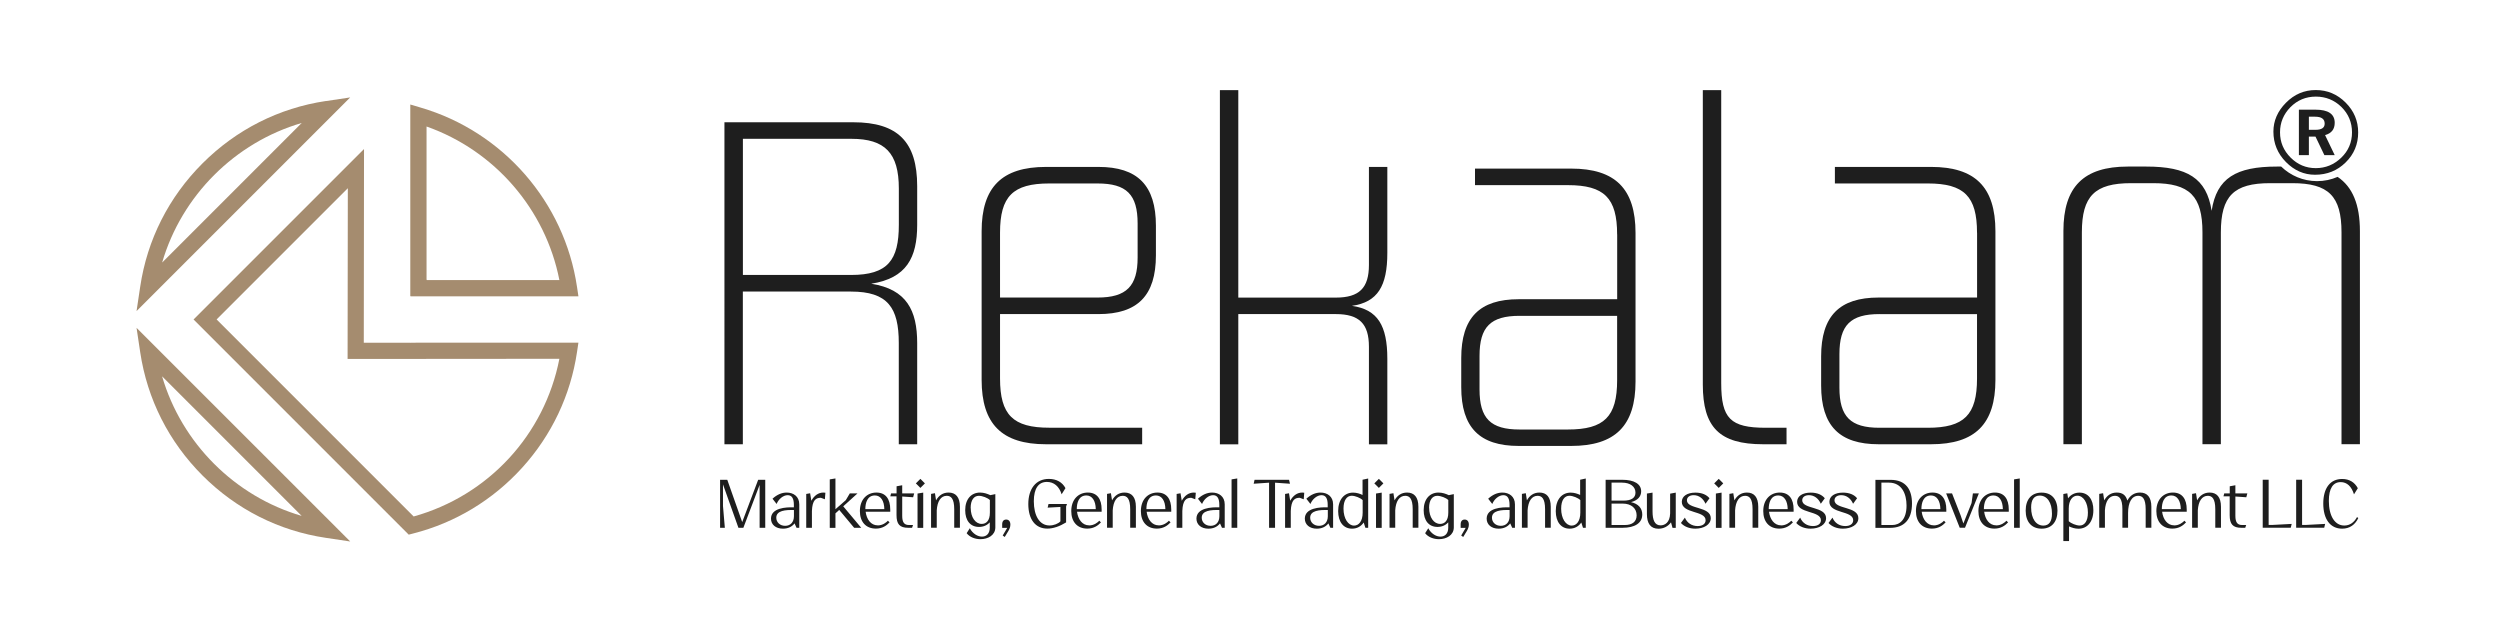 <svg id="Layer_1" xmlns="http://www.w3.org/2000/svg" version="1.1" viewBox="0 0 430.61 108.16">
  
  <defs>
    <style>
      .st0 {
        fill: #1e1e1e;
      }

      .st1 {
        fill: #a58c6f;
      }
    </style>
  </defs>
  <path class="st0" d="M157.98,38.73c0,5.63-1.82,9.19-7.92,10.14,6.1.95,7.92,4.6,7.92,10.22v17.43h-3.17v-17.43c0-6.1-1.9-8.87-8.24-8.87h-18.62v26.3h-3.17V21.06h22.19c7.69,0,11.01,3.4,11.01,11.01v6.65ZM154.82,38.73v-6.26c0-6.1-2.38-8.56-8.16-8.56h-18.7v23.45h18.62c6.34,0,8.24-2.54,8.24-8.64"></path>
  <path class="st0" d="M189.2,54.1h-16.95v11.09c0,6.26,2.22,8.48,8.48,8.48h16v2.85h-16.56c-7.61,0-11.09-3.49-11.09-11.09v-25.59c0-7.61,3.49-11.09,11.09-11.09h9.03c6.74,0,9.9,3.17,9.9,10.14v5.07c0,6.98-3.17,10.14-9.9,10.14M180.73,31.6c-6.26,0-8.48,2.22-8.48,8.48v11.17h16.8c4.99,0,6.9-1.98,6.9-6.89v-5.86c0-4.99-1.9-6.9-6.9-6.9h-8.32Z"></path>
  <path class="st0" d="M235.79,28.75h3.17v14.82c0,5.7-1.66,8.48-6.1,9.11,4.44.63,6.1,3.4,6.1,9.11v14.74h-3.17v-16.8c0-3.96-1.66-5.63-5.7-5.63h-16.8v22.43h-3.17V15.52h3.17v35.74h16.8c4.04,0,5.7-1.66,5.7-5.63v-16.88Z"></path>
  <path class="st0" d="M307.72,73.67v2.85h-4.04c-7.53,0-10.38-2.93-10.38-10.3V15.52h3.17v50.47c0,6.1,1.58,7.69,7.69,7.69h3.56Z"></path>
  <path class="st0" d="M340.53,40.08c0-6.26-2.22-8.48-8.48-8.48h-16v-2.85h16.56c7.61,0,11.09,3.49,11.09,11.09v25.59c0,7.6-3.49,11.09-11.09,11.09h-9.03c-6.74,0-9.9-3.17-9.9-10.14v-4.99c0-6.97,3.17-10.14,9.9-10.14h16.96v-11.17ZM323.73,54.1c-4.99,0-6.9,1.9-6.9,6.9v5.78c0,4.99,1.9,6.9,6.9,6.9h8.32c6.26,0,8.48-2.22,8.48-8.48v-11.09h-16.8Z"></path>
  <path class="st0" d="M278.54,40.37c0-6.26-2.22-8.48-8.48-8.48h-16v-2.85h16.56c7.61,0,11.09,3.49,11.09,11.09v25.59c0,7.6-3.49,11.09-11.09,11.09h-9.03c-6.74,0-9.9-3.17-9.9-10.14v-4.99c0-6.97,3.17-10.14,9.9-10.14h16.96v-11.17ZM261.74,54.4c-4.99,0-6.9,1.9-6.9,6.9v5.78c0,4.99,1.9,6.9,6.9,6.9h8.32c6.26,0,8.48-2.22,8.48-8.48v-11.09h-16.8Z"></path>
  <g>
    <path class="st0" d="M125.27,82.64l2.57,7.29,2.75-7.29h1.22v8.27h-.97v-7.39l-2.8,7.39h-.85l-2.66-7.48v3.73l.32,3.75h-.82v-8.27h1.25Z"></path>
    <path class="st0" d="M133.77,86.81l-.71-.91c.78-.71,1.6-1.06,2.44-1.06,1.16,0,2.17.66,2.17,2.03v4.04h-.47l-.34-.76c-.47.6-1.15.91-2,.91-1.22,0-2.06-.68-2.06-1.73,0-1.85,2.59-2,3.94-1.94v-.44c0-1.07-.32-1.66-1.07-1.66s-1.57.66-1.91,1.53ZM133.71,89.17c0,.78.62,1.4,1.53,1.4s1.51-.63,1.51-1.66v-1.06c-1.4-.04-3.04.06-3.04,1.32Z"></path>
    <path class="st0" d="M139.54,84.96l.21,1.29c.48-.87,1.19-1.41,2.08-1.41.16,0,.28.02.34.03l-.09,1.13-.69-.26c-.82,0-1.47.34-1.54,2.28v2.89h-.98v-5.83l.68-.12Z"></path>
    <path class="st0" d="M142.92,82.57l.98-.16v5.3l1.78-1.56.69-1.16h1.32l-2.45,2.22,3.1,3.7h-1.22l-2.57-3.08-.65.59v2.5h-.98v-8.34Z"></path>
    <path class="st0" d="M151.18,90.5c.85,0,1.47-.5,1.76-.81l.28.29c-.5.53-1.22,1.07-2.35,1.07-1.73,0-2.76-1.17-2.76-3.02,0-2.04,1.26-3.19,2.85-3.19s2.38,1.1,2.38,2.92v.38h-4.24c.17,1.32.91,2.35,2.08,2.35ZM149.06,87.7h3.26c-.02-1.45-.62-2.36-1.62-2.36-1.32,0-1.65,1.28-1.65,2.36Z"></path>
    <path class="st0" d="M153.49,84.99h.94v-1.23l.97-.18v1.41h2.06l-.18.66-1.88-.13v3.32c0,1.12.34,1.59,1.16,1.59h.7l-.16.48h-.65c-1.5,0-2.03-.63-2.03-2.19v-3.23h-1.07l.13-.5Z"></path>
    <path class="st0" d="M157.75,83.26l.78-.78.78.78-.78.78-.78-.78ZM158.04,85.01l.98-.16v6.07h-.98v-5.9Z"></path>
    <path class="st0" d="M161.04,84.96l.19,1.22c.48-.85,1.19-1.34,2.16-1.34,1.23,0,1.95.79,1.95,2.45v3.61h-.98v-3.19c0-1.85-.57-2.31-1.28-2.31-1.03,0-1.63.94-1.73,2.5v3h-.98v-5.83l.68-.12Z"></path>
    <path class="st0" d="M170.56,85.29l.88-.18v5.76c-.02,1.32-1.26,2-2.56,2-.91,0-1.85-.34-2.38-1.03l.54-.85c.51.95,1.37,1.44,2.1,1.44s1.34-.48,1.34-1.53v-.93c-.46.51-1.1.79-1.85.79-1.5,0-2.38-1.1-2.38-2.88,0-1.94,1.07-3.04,2.56-3.04.66,0,1.28.22,1.75.44ZM167.2,87.48c0,1.63.81,2.76,1.89,2.76.75,0,1.41-.51,1.41-1.95v-2.16c-.38-.38-1.29-.73-1.9-.73-.82,0-1.41.7-1.41,2.08Z"></path>
    <path class="st0" d="M172.62,90.91v-.6c0-.53.26-.82.69-.82.46,0,.72.34.72.87,0,.79-.56,1.38-.97,2.13l-.35-.25.78-1.32h-.87Z"></path>
    <path class="st0" d="M183.78,86.81l-.15.44v2.73c-1.12.69-2.23,1.07-3.23,1.07-2.07,0-3.28-1.6-3.28-4.23s1.31-4.33,3.54-4.33c1.31,0,2.31.56,2.86,1.59l-.66,1.06c-.43-1.37-1.32-2.13-2.54-2.13-1.42,0-2.25,1.09-2.25,3.33,0,2.48.98,4.17,2.7,4.17.75,0,1.51-.31,1.88-.71v-2.48l-2.2.12.15-.63h3.17Z"></path>
    <path class="st0" d="M187.59,90.5c.85,0,1.47-.5,1.76-.81l.28.29c-.5.53-1.22,1.07-2.35,1.07-1.73,0-2.76-1.17-2.76-3.02,0-2.04,1.26-3.19,2.85-3.19s2.38,1.1,2.38,2.92v.38h-4.24c.17,1.32.91,2.35,2.08,2.35ZM185.48,87.7h3.26c-.02-1.45-.62-2.36-1.62-2.36-1.32,0-1.65,1.28-1.65,2.36Z"></path>
    <path class="st0" d="M191.35,84.96l.19,1.22c.48-.85,1.19-1.34,2.16-1.34,1.23,0,1.95.79,1.95,2.45v3.61h-.98v-3.19c0-1.85-.57-2.31-1.28-2.31-1.03,0-1.63.94-1.73,2.5v3h-.98v-5.83l.68-.12Z"></path>
    <path class="st0" d="M199.58,90.5c.85,0,1.47-.5,1.76-.81l.28.29c-.5.53-1.22,1.07-2.35,1.07-1.73,0-2.76-1.17-2.76-3.02,0-2.04,1.26-3.19,2.85-3.19s2.38,1.1,2.38,2.92v.38h-4.24c.17,1.32.91,2.35,2.08,2.35ZM197.47,87.7h3.26c-.02-1.45-.62-2.36-1.62-2.36-1.32,0-1.65,1.28-1.65,2.36Z"></path>
    <path class="st0" d="M203.34,84.96l.21,1.29c.48-.87,1.19-1.41,2.08-1.41.16,0,.28.02.34.03l-.09,1.13-.69-.26c-.82,0-1.47.34-1.54,2.28v2.89h-.98v-5.83l.68-.12Z"></path>
    <path class="st0" d="M207.05,86.81l-.71-.91c.78-.71,1.6-1.06,2.44-1.06,1.16,0,2.17.66,2.17,2.03v4.04h-.47l-.34-.76c-.47.6-1.15.91-2,.91-1.22,0-2.06-.68-2.06-1.73,0-1.85,2.59-2,3.94-1.94v-.44c0-1.07-.32-1.66-1.07-1.66s-1.57.66-1.91,1.53ZM206.99,89.17c0,.78.62,1.4,1.53,1.4s1.51-.63,1.51-1.66v-1.06c-1.4-.04-3.04.06-3.04,1.32Z"></path>
    <path class="st0" d="M212.13,82.57l.98-.16v8.5h-.98v-8.34Z"></path>
    <path class="st0" d="M222.03,82.64l.16.68-2.57-.18v7.77h-1.03v-7.77h-.01l-2.64.18.15-.68h5.95Z"></path>
    <path class="st0" d="M222.02,84.96l.21,1.29c.48-.87,1.19-1.41,2.08-1.41.16,0,.28.02.34.03l-.09,1.13-.69-.26c-.82,0-1.47.34-1.54,2.28v2.89h-.98v-5.83l.68-.12Z"></path>
    <path class="st0" d="M225.72,86.81l-.71-.91c.78-.71,1.6-1.06,2.44-1.06,1.16,0,2.17.66,2.17,2.03v4.04h-.47l-.34-.76c-.47.6-1.15.91-2,.91-1.22,0-2.06-.68-2.06-1.73,0-1.85,2.59-2,3.94-1.94v-.44c0-1.07-.32-1.66-1.07-1.66s-1.57.66-1.91,1.53ZM225.67,89.17c0,.78.62,1.4,1.53,1.4s1.51-.63,1.51-1.66v-1.06c-1.4-.04-3.04.06-3.04,1.32Z"></path>
    <path class="st0" d="M234.69,85.26v-2.63l.97-.21v8.49h-.48l-.29-.91c-.47.68-1.16,1.06-2.01,1.06-1.48,0-2.39-1.16-2.39-3.02,0-2.03,1.07-3.19,2.57-3.19.6,0,1.19.19,1.64.41ZM231.41,87.61c0,1.72.81,2.92,1.82,2.92.82,0,1.48-.76,1.48-2.22v-2.17c-.38-.38-1.29-.75-1.88-.75-.84,0-1.42.75-1.42,2.22Z"></path>
    <path class="st0" d="M236.72,83.26l.78-.78.78.78-.78.78-.78-.78ZM237.01,85.01l.98-.16v6.07h-.98v-5.9Z"></path>
    <path class="st0" d="M240.01,84.96l.19,1.22c.48-.85,1.19-1.34,2.16-1.34,1.23,0,1.95.79,1.95,2.45v3.61h-.98v-3.19c0-1.85-.57-2.31-1.28-2.31-1.03,0-1.63.94-1.73,2.5v3h-.98v-5.83l.68-.12Z"></path>
    <path class="st0" d="M249.53,85.29l.88-.18v5.76c-.02,1.32-1.26,2-2.56,2-.91,0-1.85-.34-2.38-1.03l.54-.85c.51.95,1.37,1.44,2.1,1.44s1.34-.48,1.34-1.53v-.93c-.46.51-1.1.79-1.85.79-1.5,0-2.38-1.1-2.38-2.88,0-1.94,1.07-3.04,2.56-3.04.66,0,1.28.22,1.75.44ZM246.16,87.48c0,1.63.81,2.76,1.89,2.76.75,0,1.41-.51,1.41-1.95v-2.16c-.38-.38-1.29-.73-1.9-.73-.82,0-1.41.7-1.41,2.08Z"></path>
    <path class="st0" d="M251.59,90.91v-.6c0-.53.26-.82.69-.82.46,0,.72.34.72.87,0,.79-.56,1.38-.97,2.13l-.35-.25.78-1.32h-.87Z"></path>
    <path class="st0" d="M257.04,86.81l-.71-.91c.78-.71,1.6-1.06,2.44-1.06,1.16,0,2.17.66,2.17,2.03v4.04h-.47l-.34-.76c-.47.6-1.15.91-2,.91-1.22,0-2.06-.68-2.06-1.73,0-1.85,2.59-2,3.94-1.94v-.44c0-1.07-.32-1.66-1.07-1.66s-1.57.66-1.91,1.53ZM256.98,89.17c0,.78.62,1.4,1.53,1.4s1.51-.63,1.51-1.66v-1.06c-1.4-.04-3.04.06-3.04,1.32Z"></path>
    <path class="st0" d="M262.81,84.96l.19,1.22c.48-.85,1.19-1.34,2.16-1.34,1.23,0,1.95.79,1.95,2.45v3.61h-.98v-3.19c0-1.85-.57-2.31-1.28-2.31-1.03,0-1.63.94-1.73,2.5v3h-.98v-5.83l.68-.12Z"></path>
    <path class="st0" d="M272.17,85.26v-2.63l.97-.21v8.49h-.48l-.29-.91c-.47.68-1.16,1.06-2.01,1.06-1.48,0-2.39-1.16-2.39-3.02,0-2.03,1.07-3.19,2.57-3.19.6,0,1.19.19,1.64.41ZM268.9,87.61c0,1.72.81,2.92,1.82,2.92.82,0,1.48-.76,1.48-2.22v-2.17c-.38-.38-1.29-.75-1.88-.75-.84,0-1.42.75-1.42,2.22Z"></path>
    <path class="st0" d="M282.68,84.63c0,.9-.6,1.56-1.75,1.86,1.28.29,1.94,1.06,1.94,2.13,0,1.45-1.23,2.29-3.42,2.29h-2.89v-8.27h2.86c2.06,0,3.26.72,3.26,1.98ZM277.58,83.13v3.1h2.04c1.37,0,2.08-.47,2.08-1.38,0-1-.85-1.72-2.32-1.72h-1.81ZM277.58,86.74v3.69h2.28c1.32,0,2.04-.6,2.04-1.66,0-1.19-.88-2.03-2.41-2.03h-1.91Z"></path>
    <path class="st0" d="M288.64,84.85v6.07h-.56l-.26-.95c-.53.72-1.29,1.1-2.17,1.1-1.35,0-1.98-.91-1.98-2.53v-3.53l.97-.16v3.23c0,1.51.38,2.41,1.38,2.41.73,0,1.6-.47,1.65-2.05v-3.41l.98-.18Z"></path>
    <path class="st0" d="M290.56,86.17c0,1.59,4.11,1.01,4.11,3.08,0,1.12-1.2,1.81-2.66,1.81-1.04,0-1.94-.37-2.48-.98l.68-.92c.38.9,1.17,1.45,2.2,1.45.88,0,1.37-.41,1.37-1,0-1.7-4.1-1.1-4.1-3.17,0-.98.93-1.59,2.35-1.59,1.12,0,1.94.38,2.42.97l-.69.95c-.38-.9-1.13-1.48-2.04-1.48-.69,0-1.16.34-1.16.88Z"></path>
    <path class="st0" d="M295.26,83.26l.78-.78.78.78-.78.78-.78-.78ZM295.55,85.01l.98-.16v6.07h-.98v-5.9Z"></path>
    <path class="st0" d="M298.55,84.96l.19,1.22c.48-.85,1.19-1.34,2.16-1.34,1.23,0,1.95.79,1.95,2.45v3.61h-.98v-3.19c0-1.85-.57-2.31-1.28-2.31-1.03,0-1.63.94-1.73,2.5v3h-.98v-5.83l.68-.12Z"></path>
    <path class="st0" d="M306.78,90.5c.85,0,1.47-.5,1.76-.81l.28.29c-.5.53-1.22,1.07-2.35,1.07-1.73,0-2.76-1.17-2.76-3.02,0-2.04,1.26-3.19,2.85-3.19s2.38,1.1,2.38,2.92v.38h-4.24c.17,1.32.91,2.35,2.08,2.35ZM304.66,87.7h3.26c-.02-1.45-.62-2.36-1.62-2.36-1.32,0-1.65,1.28-1.65,2.36Z"></path>
    <path class="st0" d="M310.42,86.17c0,1.59,4.11,1.01,4.11,3.08,0,1.12-1.2,1.81-2.66,1.81-1.04,0-1.94-.37-2.48-.98l.68-.92c.38.9,1.17,1.45,2.2,1.45.88,0,1.37-.41,1.37-1,0-1.7-4.1-1.1-4.1-3.17,0-.98.93-1.59,2.35-1.59,1.12,0,1.94.38,2.42.97l-.69.95c-.38-.9-1.13-1.48-2.04-1.48-.69,0-1.16.34-1.16.88Z"></path>
    <path class="st0" d="M315.98,86.17c0,1.59,4.11,1.01,4.11,3.08,0,1.12-1.2,1.81-2.66,1.81-1.04,0-1.94-.37-2.48-.98l.68-.92c.38.9,1.17,1.45,2.2,1.45.88,0,1.37-.41,1.37-1,0-1.7-4.1-1.1-4.1-3.17,0-.98.93-1.59,2.35-1.59,1.12,0,1.94.38,2.42.97l-.69.95c-.38-.9-1.13-1.48-2.04-1.48-.69,0-1.16.34-1.16.88Z"></path>
    <path class="st0" d="M329.33,86.73c0,2.78-1.38,4.19-3.77,4.19h-2.53v-8.27h2.6c2.69,0,3.7,1.72,3.7,4.08ZM324.06,83.13v7.3h1.88c1.23,0,2.45-.88,2.45-3.35,0-2.06-.84-3.95-3.04-3.95h-1.29Z"></path>
    <path class="st0" d="M333.08,90.5c.85,0,1.47-.5,1.76-.81l.28.29c-.5.53-1.22,1.07-2.35,1.07-1.73,0-2.76-1.17-2.76-3.02,0-2.04,1.26-3.19,2.85-3.19s2.38,1.1,2.38,2.92v.38h-4.24c.17,1.32.91,2.35,2.08,2.35ZM330.96,87.7h3.26c-.02-1.45-.62-2.36-1.62-2.36-1.32,0-1.65,1.28-1.65,2.36Z"></path>
    <path class="st0" d="M336.23,84.99l1.47,3.76.48,1.42,1.41-3.53.23-1.66h1.03l-2.39,5.92h-.91l-2.34-5.92h1.01Z"></path>
    <path class="st0" d="M343.84,90.5c.85,0,1.47-.5,1.76-.81l.28.29c-.5.53-1.22,1.07-2.35,1.07-1.73,0-2.76-1.17-2.76-3.02,0-2.04,1.26-3.19,2.85-3.19s2.38,1.1,2.38,2.92v.38h-4.24c.17,1.32.91,2.35,2.08,2.35ZM341.72,87.7h3.26c-.02-1.45-.62-2.36-1.62-2.36-1.32,0-1.65,1.28-1.65,2.36Z"></path>
    <path class="st0" d="M346.91,82.57l.98-.16v8.5h-.98v-8.34Z"></path>
    <path class="st0" d="M354.39,87.95c0,1.95-1.01,3.11-2.73,3.11s-2.75-1.16-2.75-3.11,1.01-3.1,2.75-3.1,2.73,1.15,2.73,3.1ZM349.85,87.4c0,1.95.85,3.13,2.11,3.13,1,0,1.48-.75,1.48-2.04,0-1.95-.84-3.13-2.11-3.13-1,0-1.48.75-1.48,2.04Z"></path>
    <path class="st0" d="M356.08,84.96l.13.87c.47-.63,1.16-.98,1.97-.98,1.5,0,2.39,1.16,2.39,3.03,0,2.03-1.07,3.19-2.57,3.19-.6,0-1.17-.19-1.62-.4v2.53h-.98v-8.11l.68-.12ZM359.63,88.3c0-1.73-.79-2.92-1.82-2.92-.82,0-1.48.76-1.48,2.22v2.17c.38.38,1.29.75,1.88.75.84,0,1.42-.75,1.42-2.22Z"></path>
    <path class="st0" d="M362.25,84.96l.19,1.22c.48-.85,1.19-1.34,2.16-1.34s1.57.44,1.82,1.38c.48-.88,1.2-1.38,2.19-1.38,1.23,0,1.95.79,1.95,2.45v3.61h-.98v-3.19c0-1.85-.57-2.31-1.28-2.31-1.12,0-1.75,1.13-1.75,2.97v2.53h-.98v-3.19c0-1.85-.57-2.31-1.28-2.31-1.03,0-1.63.94-1.73,2.5v3h-.98v-5.83l.68-.12Z"></path>
    <path class="st0" d="M374.49,90.5c.85,0,1.47-.5,1.76-.81l.28.29c-.5.53-1.22,1.07-2.35,1.07-1.73,0-2.76-1.17-2.76-3.02,0-2.04,1.26-3.19,2.85-3.19s2.38,1.1,2.38,2.92v.38h-4.24c.17,1.32.91,2.35,2.08,2.35ZM372.37,87.7h3.26c-.02-1.45-.62-2.36-1.62-2.36-1.32,0-1.65,1.28-1.65,2.36Z"></path>
    <path class="st0" d="M378.25,84.96l.19,1.22c.48-.85,1.19-1.34,2.16-1.34,1.23,0,1.95.79,1.95,2.45v3.61h-.98v-3.19c0-1.85-.57-2.31-1.28-2.31-1.03,0-1.63.94-1.73,2.5v3h-.98v-5.83l.68-.12Z"></path>
    <path class="st0" d="M383.12,84.99h.94v-1.23l.97-.18v1.41h2.06l-.18.66-1.88-.13v3.32c0,1.12.34,1.59,1.16,1.59h.7l-.16.48h-.65c-1.5,0-2.03-.63-2.03-2.19v-3.23h-1.07l.13-.5Z"></path>
    <path class="st0" d="M390.76,82.64v7.78h.59l3.38-.18-.16.66h-4.83v-8.27h1.03Z"></path>
    <path class="st0" d="M396.52,82.64v7.78h.59l3.38-.18-.16.66h-4.83v-8.27h1.03Z"></path>
    <path class="st0" d="M406.21,89.21c-.53,1.15-1.47,1.85-2.79,1.85-2.04,0-3.25-1.63-3.25-4.32s1.2-4.24,3.26-4.24c1.22,0,2.14.56,2.69,1.59l-.66,1.06c-.41-1.35-1.2-2.11-2.29-2.11-1.31,0-2.04,1.07-2.04,3.25,0,2.53,1,4.23,2.66,4.23.93,0,1.68-.51,2.19-1.45l.23.16Z"></path>
  </g>
  <path class="st0" d="M402.63,30.47c-1.08.47-2.28.73-3.53.73-2.4,0-4.58-.96-6.18-2.51h-.72c-7.06,0-10.39,1.98-11.26,7.62-.87-5.63-4.2-7.62-11.26-7.62h-3.17c-7.62,0-11.1,3.49-11.1,11.1v36.72h3.18v-36.48c0-6.26,2.22-8.48,8.48-8.48h3.81c6.26,0,8.48,2.22,8.48,8.48v36.48h3.17v-36.48c0-6.26,2.22-8.48,8.48-8.48h3.81c6.26,0,8.49,2.22,8.49,8.48v36.48h3.17v-36.72c0-4.53-1.25-7.59-3.85-9.33Z"></path>
  <path class="st0" d="M406.18,22.81c0,2.03-.72,3.76-2.16,5.17-1.44,1.42-3.2,2.12-5.27,2.12-1.9,0-3.57-.73-5.01-2.19-1.44-1.46-2.16-3.21-2.16-5.24,0-1.86.72-3.52,2.16-4.97,1.44-1.46,3.15-2.19,5.14-2.19,1.99,0,3.7.72,5.14,2.16,1.44,1.44,2.16,3.15,2.16,5.14ZM405.12,22.81c0-1.72-.61-3.18-1.82-4.38-1.22-1.19-2.69-1.79-4.41-1.79-1.72,0-3.18.61-4.38,1.82-1.19,1.22-1.79,2.66-1.79,4.34s.61,3.13,1.82,4.34c1.22,1.22,2.66,1.82,4.34,1.82,1.68,0,3.14-.6,4.38-1.79,1.24-1.19,1.86-2.65,1.86-4.38ZM402.13,26.72h-1.77s-1.53-3.19-1.53-3.19h-1.14s0,3.19,0,3.19h-1.72s0-7.83,0-7.83h2.85c2.21,0,3.32.75,3.32,2.26,0,1.11-.55,1.81-1.66,2.12l1.66,3.45ZM400.41,21.29c0-.8-.55-1.19-1.66-1.19h-1.06v2.26h1.13c1.06,0,1.59-.35,1.59-1.06Z"></path>
  <path class="st1" d="M70.71,51.04h28.92l-.24-1.6c-2.16-14.62-12.73-26.75-26.93-30.91l-1.79-.53v32.99h.04v.06ZM73.47,21.79c11.73,4.14,20.49,14.26,22.88,26.45h-22.84v-.06h-.04v-26.4Z"></path>
  <path class="st1" d="M56.12,17.4c-8.08,1.21-15.42,4.92-21.24,10.74-5.82,5.82-9.53,13.16-10.73,21.24l-.63,4.2L60.32,16.78l-4.2.63ZM27.93,45.22c3.36-11.51,12.53-20.68,24.04-24.04l-24.04,24.04Z"></path>
  <path class="st1" d="M24.15,60.67c1.21,8.08,4.92,15.42,10.74,21.24,5.82,5.82,13.16,9.53,21.24,10.73l4.2.63L23.52,56.47l.63,4.2ZM51.96,88.86c-11.51-3.36-20.68-12.53-24.04-24.04l24.04,24.04Z"></path>
  <path class="st1" d="M70.71,59.03h-8.05c.02-11.12.03-22.24.04-33.36l-29.36,29.36,37.06,37.06.77-.2c7.23-1.84,13.72-5.76,18.77-11.33,5.08-5.6,8.35-12.5,9.45-19.94l.24-1.6h-27.52l-1.4.02ZM96.35,61.8c-2.55,13.07-12.21,23.56-25.1,27.16l-33.94-33.94,22.6-22.6c-.01,9.8-.03,19.6-.04,29.4h12.24c8.08,0,16.16-.01,24.24-.02"></path>
</svg>